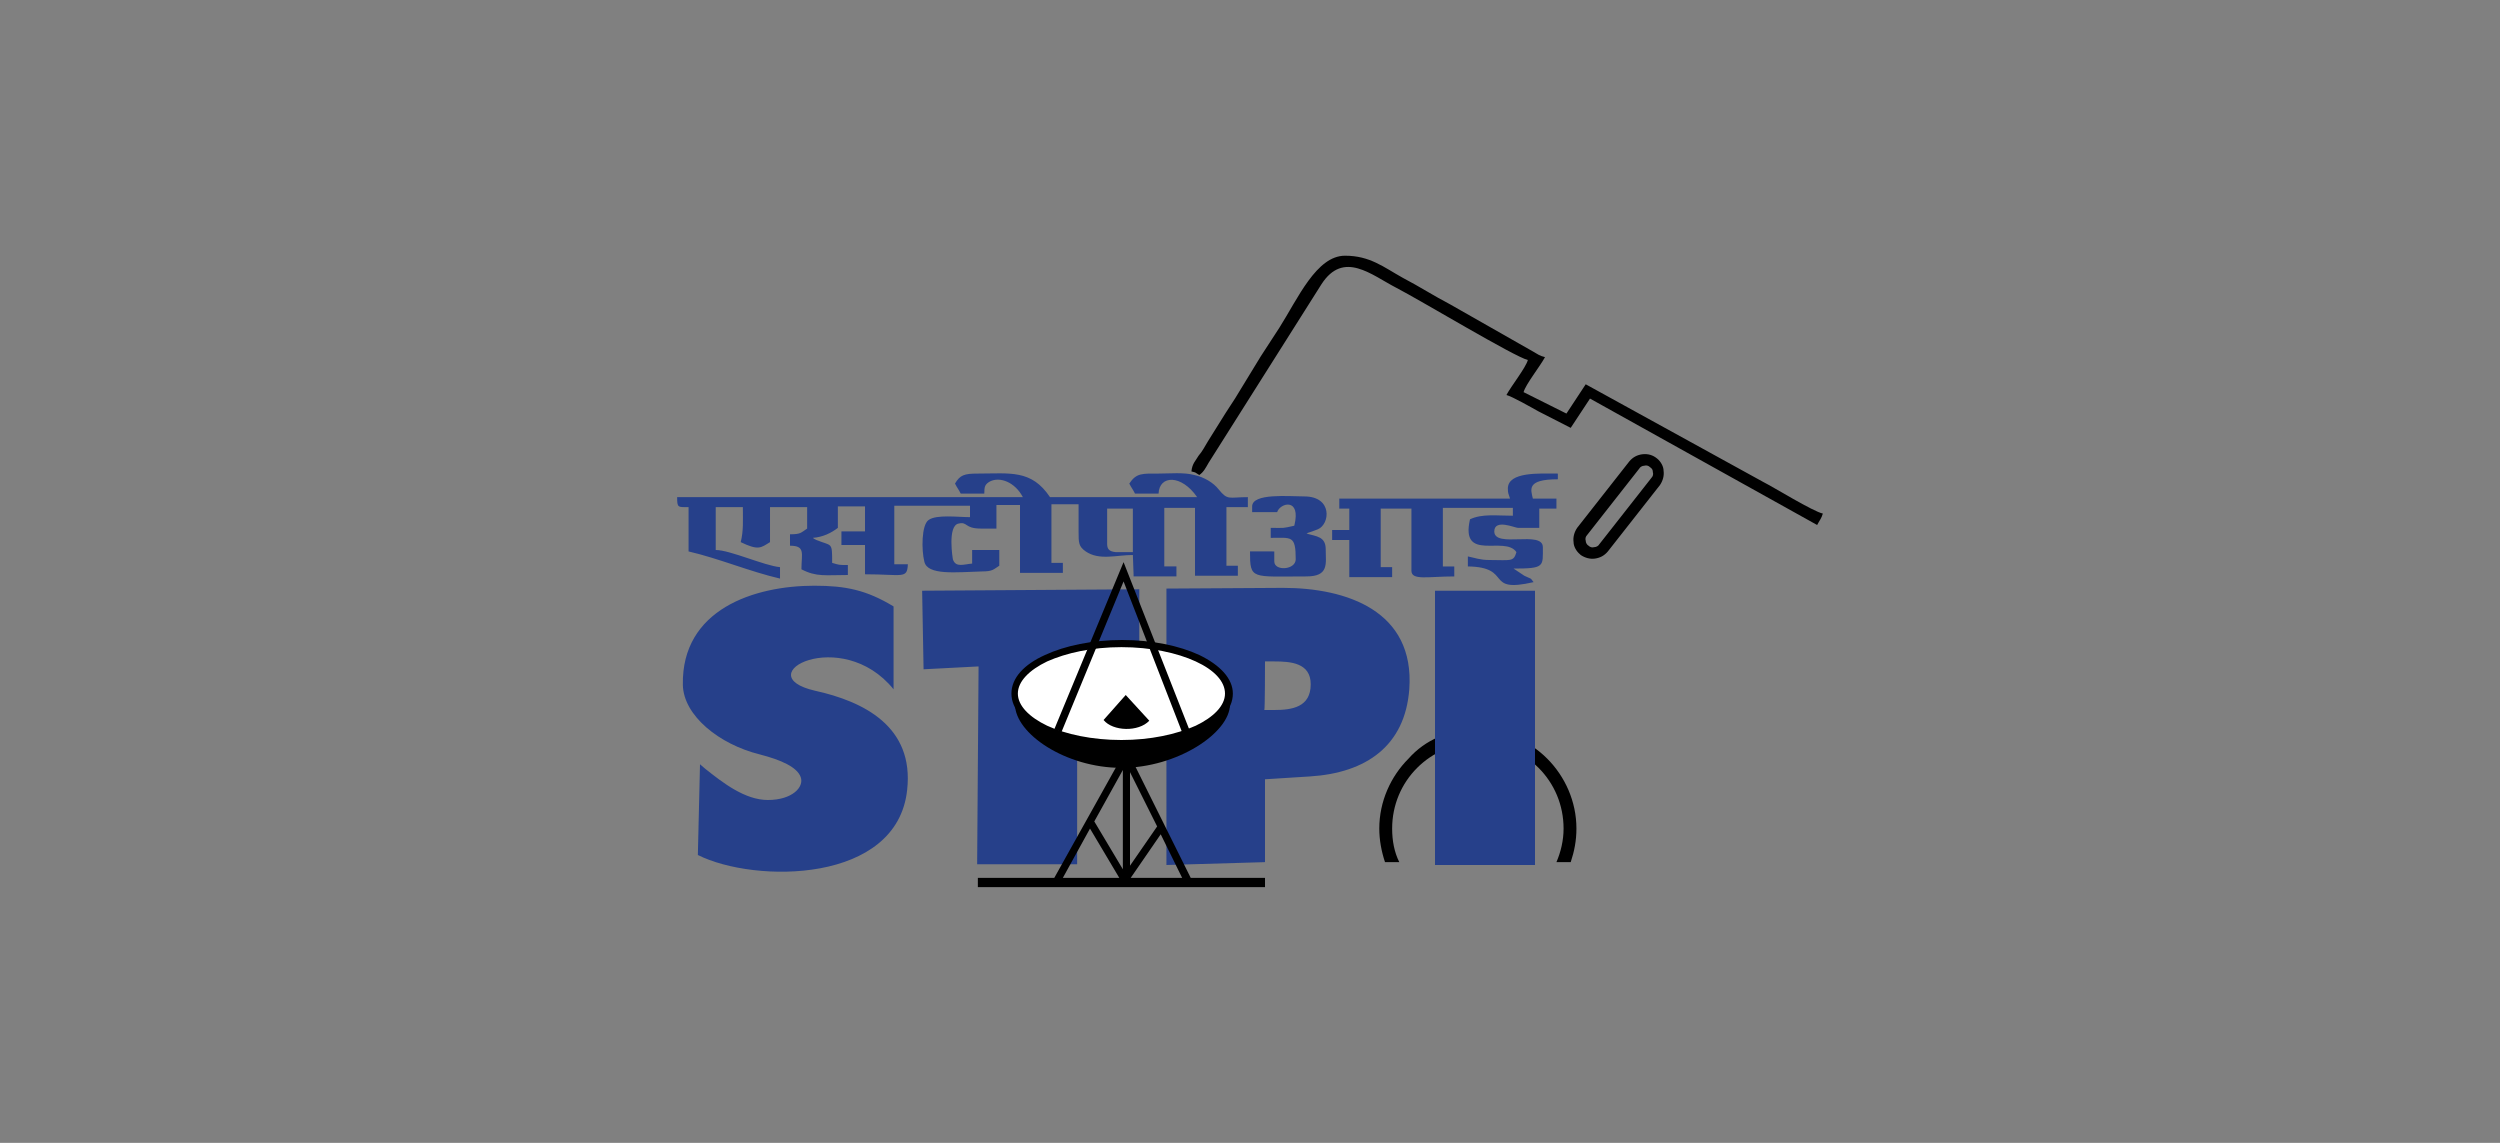 <?xml version="1.0" encoding="utf-8"?>
<!-- Generator: Adobe Illustrator 23.0.1, SVG Export Plug-In . SVG Version: 6.00 Build 0)  -->
<svg version="1.1" id="Layer_1" xmlns="http://www.w3.org/2000/svg" xmlns:xlink="http://www.w3.org/1999/xlink" x="0px" y="0px"
	 viewBox="0 0 350 160" style="enable-background:new 0 0 350 160;" xml:space="preserve">
<rect x="0" y="0" width="350" height="160" fill="#808080" stroke="none"/>
<style type="text/css">
	.st0{fill-rule:evenodd;clip-rule:evenodd;fill:#26408A;}
	.st1{fill-rule:evenodd;clip-rule:evenodd;}
	.st2{fill:#26408A;}
	.st3{fill-rule:evenodd;clip-rule:evenodd;fill:#FFFFFF;}
</style>
<g>
	<g>
		<path d="M206.8,102.1c3.8,0,7.3,1.6,9.8,4.1c2.5,2.5,4.1,6,4.1,9.8c0,1.7-0.3,3.2-0.8,4.7h-2c0.6-1.4,1-3,1-4.7
			c0-3.3-1.3-6.3-3.5-8.5s-5.2-3.5-8.5-3.5c-3.3,0-6.3,1.3-8.5,3.5c-2.2,2.2-3.5,5.2-3.5,8.5c0,1.7,0.3,3.3,1,4.7h-2
			c-0.5-1.5-0.8-3.1-0.8-4.7c0-3.8,1.6-7.3,4.1-9.8C199.5,103.6,202.9,102.1,206.8,102.1"/>
		<path class="st0" d="M175.3,70.9v0.8h3.5c0.4-1.3,3.4-2.1,2.4,1.9c-1.8,0.4-1.2,0.3-3.3,0.3v1.4c2.9,0,3.5-0.4,3.5,3
			c0,1.5-3,1.7-3,0.3v-1.4H175c0,4,0.2,3.5,7.9,3.5c3.2,0,2.7-1.8,2.7-3.8c0-1.8-1.3-1.8-2.7-2.2c0.1,0,0.2-0.1,0.2-0.1l0.6-0.2
			c0.2-0.1,0.6-0.2,0.8-0.3c1.7-0.7,2.1-4.6-1.9-4.6C180.5,69.5,175.3,69,175.3,70.9 M211.1,68.4c0,0.7,0.1,0.7,0.3,1.4h-23.9v1.4
			h1.4v3h-2.4v1.4h2.4v5.2h6v-1.4h-1.6v-8.2h4.3v8.7c0,1.4,2.3,0.8,6,0.8v-1.4h-1.6v-8.2h9.8v1.1c-2.3,0-4.3-0.3-6,0.5
			c-1.4,6.1,4.9,2.2,6.5,4.6c-0.4,1.4-0.8,1.1-3.8,1.1c-1.3,0-2-0.3-3-0.5v1.4c6.4,0.1,2.2,3.8,9.2,2.2c-0.5-0.7-0.3-0.4-1.3-0.9
			l-1.5-1c4.4,0,4.1-0.3,4.1-3c0-2.4-6.8,0.2-6.8-2.2c0-1.8,2.9-0.5,3.3-0.5h3v-2.7h2.4v-1.4h-3.3c-0.3-1.3-0.9-2.7,3.5-2.7v-0.8
			C215.6,66.3,211.1,66,211.1,68.4 M155,71.2h3.6v6.1h-2.4c-1-0.1-1.2-0.5-1.2-1.2V71.2z M158.7,80.4v0.3h6v-1.4H163v-8.2h4.3v9.5h6
			v-1.4h-1.6v-8.2h3v-1.4c-2.7,0-2.8,0.5-4.1-1.1c-0.7-0.9-2-1.7-3.4-2c-1.5-0.4-3.4-0.2-5-0.2c-2.3,0-3.1-0.1-4.1,1.4
			c0.3,0.6,0.5,0.8,0.8,1.4h3.3c0.1-2.6,3.2-2.7,5.4,0.5H147c-2.6-3.9-5.6-3.3-10.1-3.3c-1.9,0-2.5,0.2-3.2,1.4
			c0.3,0.6,0.5,0.8,0.8,1.4h3.3c0-1,0.1-1.3,0.8-1.7c1.4-0.7,3.5,0.1,4.6,2.2H94.8c0,1.5,0.1,1.4,1.6,1.4v6.2
			c4.3,1,8.5,2.8,12.8,3.8v-1.6c-2.2-0.2-7-2.4-9-2.4v-6h3.8c0,1.9,0.1,3.3-0.3,4.9c2.5,1.2,2.8,0.8,4.1,0v-4.9h5.2v3
			c-0.9,0.6-0.9,0.8-2.4,0.8v1.6c2.2,0,1.6,1.1,1.6,3.3c2.1,1.1,3.4,0.8,6.5,0.8v-1.4c-1.3,0-1.2,0-2.2-0.3c0-3,0-2.3-2.2-3.2
			c-0.6-0.3-0.2-0.1-0.5-0.3c1.4-0.1,2.6-0.7,3.5-1.4v-3h3.8v3.5h-3.3v1.9h3.3v4.1c5.3,0,5.9,0.7,6-1.4h-1.9v-8.2h10.6v1.6
			c-1.7,0-4.7-0.4-5.8,0.4c-1,0.7-1,4.2-0.6,5.8c0.4,2,4.5,1.5,8.1,1.4c1.5,0,1.6-0.3,2.4-0.8v-2.2h-3.8v1.9
			c-1.2,0.1-2.3,0.6-2.7-0.6c0,0-0.8-4.7,0.8-5c1.3-0.3,0.8,0.7,3.1,0.7c0.7,0,1.5,0,2.2,0v-3.3h3.3v9.5h6v-1.4h-1.6v-8.2h3.8
			c0,1.3,0,2.5,0,3.8c0,1.6,0,2.1,1,2.8c1.9,1.3,4.3,0.5,6.6,0.5L158.7,80.4z"/>
		<path class="st1" d="M232,64.2c0.5,0.4,0.9,1.1,0.9,1.7c0.1,0.7-0.1,1.4-0.5,2l-7.3,9.3c-0.5,0.6-1.1,0.9-1.8,1
			c-0.7,0.1-1.4-0.1-2-0.5l-0.1-0.1c-0.5-0.4-0.9-1.1-0.9-1.7c-0.1-0.7,0.1-1.4,0.5-2l7.3-9.3c0.5-0.6,1.1-0.9,1.8-1
			C230.7,63.5,231.4,63.7,232,64.2L232,64.2z M231,65.4L231,65.4c-0.2-0.2-0.5-0.3-0.8-0.2c-0.3,0-0.6,0.2-0.7,0.4l-7.3,9.3
			c-0.2,0.2-0.3,0.5-0.2,0.8c0,0.3,0.2,0.6,0.4,0.7l0,0c0.2,0.2,0.5,0.3,0.8,0.2c0.3,0,0.6-0.2,0.7-0.4l7.3-9.3
			c0.2-0.2,0.3-0.5,0.2-0.8C231.4,65.8,231.3,65.6,231,65.4 M166.8,66c0.8,0.2,0.4,0.1,1.1,0.5c0.6-0.4,0.9-1,1.3-1.7l15.8-25
			c3.1-4.8,7-1.3,10.5,0.5c3.3,1.7,16.6,9.7,18.4,10.1c-0.3,1.1-2.3,3.6-3,4.9c0.8,0.2,3.6,1.8,4.5,2.3l4.5,2.3l2.7-4.1l31.8,17.7
			c0.3-0.6,0.6-0.9,0.8-1.6c-1.4-0.3-6.9-3.7-8.3-4.4L222,53.8l-2.7,4.1l-6-3c0.3-1.1,2.3-3.6,3-4.9c-0.8-0.2-1-0.4-1.7-0.8
			L203,42.6c-2.3-1.2-4.3-2.5-6.6-3.7c-2.7-1.5-4.6-3.1-8.1-3.1c-4,0-6.6,6-9.2,10.1c-0.9,1.4-1.7,2.6-2.6,4l-3.6,5.9
			c-0.5,0.8-0.8,1.2-1.3,2c-0.9,1.4-1.6,2.6-2.5,4c-0.5,0.8-0.7,1.3-1.3,2C167.4,64.5,166.9,64.9,166.8,66"/>
		<path class="st2" d="M177.1,92.6h1.3c2.3,0,5.1,0.2,5.1,3.2c0,3.2-2.6,3.6-5.1,3.6h-1.4C177.1,99.5,177.1,92.6,177.1,92.6z
			 M163.3,121.1l13.8-0.4v-11.6l6.3-0.4c7.9-0.5,13.3-4.3,13.9-12.2c0.8-11-8.8-14.2-17.7-14.2l-16.3,0.1L163.3,121.1z M200.9,121.1
			h14V82.7h-14V121.1z M129.3,93.7l7.7-0.4l-0.2,27.7h14V94.8l8.7,0.2V82.5l-30.4,0.2L129.3,93.7z M97.7,119.7c8,4,27.9,4,29.3-9.1
			c1-8.9-6.1-12.4-12.9-13.9c-9.6-2.2,3.7-9.2,11-0.2l0-11.6c-3.8-2.3-6.7-2.9-11.1-2.9c-8.4,0-18.6,3.3-18.4,13.9
			c0.1,4.3,5.1,8.3,10.7,9.7c3.1,0.8,5.3,1.8,5.8,3.2c0.5,1.4-1.2,3.2-4.6,3.2c-3.2,0-6.3-2.4-8.8-4.4l-0.7-0.6L97.7,119.7z"/>
		<path class="st1" d="M157.1,91.9c7.8,0,15.1,2.7,15.1,6.7c0,4-7.4,8.9-15.2,8.9c-7.8,0-14.9-4.8-14.9-8.9
			C142.1,94.6,149.3,91.9,157.1,91.9"/>
		<path d="M162,115.7l-3.8-7.6v13.1L162,115.7z M157.2,107.8l-4,7.2l4,6.7V107.8z M158.3,122.9h7.2l-3-6.1L158.3,122.9z
			 M148.8,122.9h7.9l-4.1-6.9L148.8,122.9z M136.8,122.9h10.8l10.1-18.1l9,18.1h10.4v1.3h-40.2V122.9z"/>
		<path class="st3" d="M157.1,90.1c8.3,0,14.9,3.2,14.9,7.1c0,3.9-6.7,7.1-14.9,7.1c-8.3,0-14.9-3.2-14.9-7.1
			C142.1,93.2,148.8,90.1,157.1,90.1"/>
		<path d="M167.4,92.6c-2.6-1.2-6.3-2-10.4-2s-7.7,0.8-10.4,2c-2.5,1.2-4.1,2.8-4.1,4.5c0,1.7,1.6,3.3,4.1,4.5c2.6,1.2,6.3,2,10.4,2
			s7.7-0.8,10.4-2c2.5-1.2,4.1-2.8,4.1-4.5C171.5,95.4,170,93.8,167.4,92.6 M157.1,89.6c4.2,0,8,0.8,10.8,2.1
			c2.9,1.4,4.7,3.3,4.7,5.4c0,2.2-1.8,4.1-4.7,5.5c-2.8,1.3-6.6,2.1-10.8,2.1c-4.2,0-8-0.8-10.8-2.1c-2.9-1.4-4.7-3.3-4.7-5.5
			c0-2.2,1.8-4.1,4.7-5.4C149.1,90.4,152.9,89.6,157.1,89.6"/>
		<path class="st1" d="M154.5,100.8l3.1-3.5l3.3,3.6C159.4,102.5,155.8,102.4,154.5,100.8"/>
		<polygon points="147.6,102.1 157.3,78.7 166.8,102.9 165.8,103.3 157.3,81.4 148.6,102.5 		"/>
	</g>
</g>
</svg>

